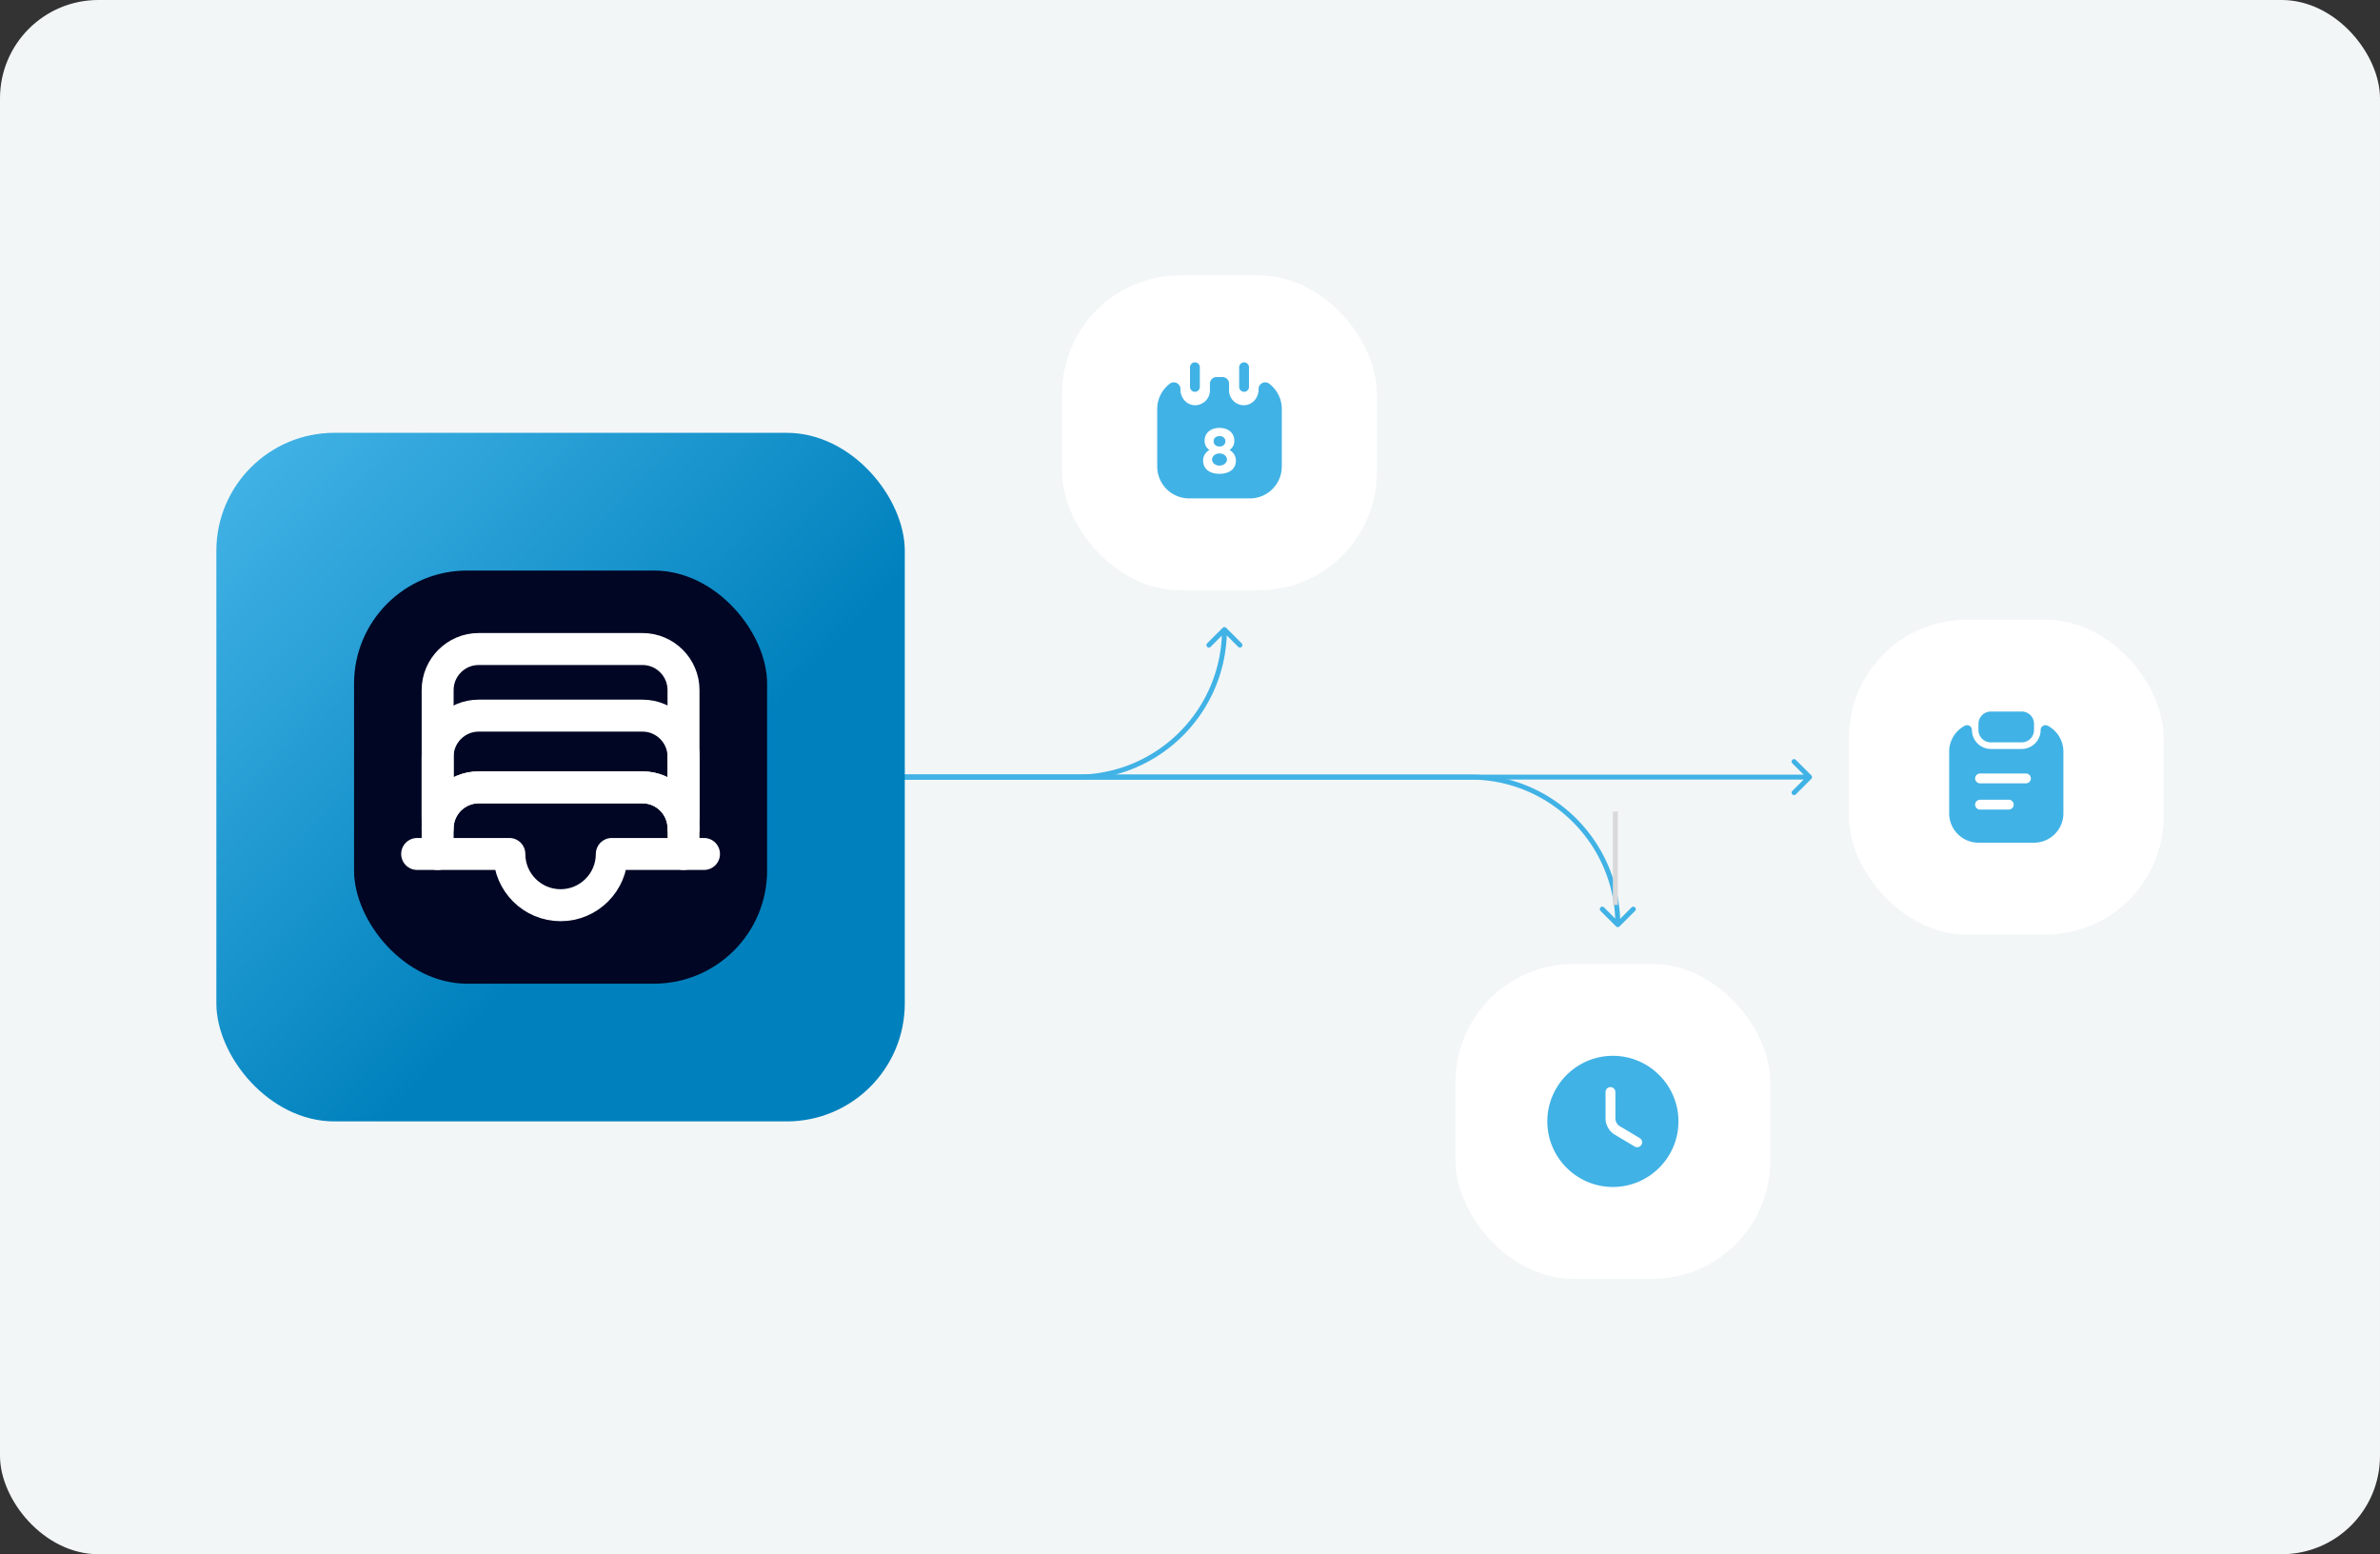 <svg width="484" height="316" viewBox="0 0 484 316" fill="none" xmlns="http://www.w3.org/2000/svg"><rect x="0" y="0" width="484" height="316" fill="#333333" stroke="none"/><g clip-path="url(#clip0_2710_2464)"><rect width="484" height="316" rx="20" fill="#F3F6F7"/><path d="M184 157.5a.5.5 0 0 0 0 1v-1Zm184.354.854a.502.502 0 0 0 0-.708l-3.182-3.182a.502.502 0 0 0-.708.708l2.829 2.828-2.829 2.828a.502.502 0 0 0 .708.708l3.182-3.182ZM184 158.5h184v-1H184v1Z" fill="#41B2E5"/><path d="M184 157.5a.5.5 0 0 0 0 1v-1Zm65.354-29.854a.502.502 0 0 0-.708 0l-3.182 3.182a.502.502 0 0 0 .708.708l2.828-2.829 2.828 2.829a.502.502 0 0 0 .708-.708l-3.182-3.182ZM184 158.5h35v-1h-35v1Zm35 0c16.845 0 30.5-13.655 30.5-30.5h-1c0 16.292-13.208 29.5-29.5 29.5v1Z" fill="#41B2E5"/><path d="M184 157.5a.5.5 0 0 0 0 1v-1Zm144.646 30.854a.502.502 0 0 0 .708 0l3.182-3.182a.502.502 0 0 0-.708-.708L329 187.293l-2.828-2.829a.502.502 0 0 0-.708.708l3.182 3.182ZM184 158.5h115v-1H184v1Zm115 0c16.292 0 29.5 13.208 29.5 29.5h1c0-16.845-13.655-30.5-30.5-30.5v1Z" fill="#41B2E5"/><rect x="376" y="126" width="64" height="64" rx="24" fill="#fff"/><path d="M411.133 144.667h-6.266a2.515 2.515 0 0 0-2.52 2.506v1.254a2.503 2.503 0 0 0 2.506 2.506h6.28a2.504 2.504 0 0 0 2.507-2.506v-1.254c.013-1.386-1.12-2.506-2.507-2.506Z" fill="#41B2E5"/><path d="M414.987 148.427a3.864 3.864 0 0 1-3.854 3.853h-6.266a3.864 3.864 0 0 1-3.854-3.853c0-.747-.8-1.214-1.466-.867a5.963 5.963 0 0 0-3.16 5.267v12.546c0 3.28 2.68 5.96 5.96 5.96h11.306c3.28 0 5.96-2.68 5.96-5.96v-12.546c0-2.28-1.28-4.267-3.16-5.267-.666-.347-1.466.12-1.466.867Zm-6.48 16.173h-5.84c-.547 0-1-.453-1-1 0-.547.453-1 1-1h5.84c.546 0 1 .453 1 1 0 .547-.454 1-1 1Zm3.493-5.333h-9.333c-.547 0-1-.454-1-1 0-.547.453-1 1-1H412c.547 0 1 .453 1 1 0 .546-.453 1-1 1Z" fill="#41B2E5"/><rect x="216" y="56" width="64" height="64" rx="24" fill="#fff"/><path d="M243 79.667c-.547 0-1-.454-1-1v-4c0-.547.453-1 1-1 .547 0 1 .453 1 1v4c0 .546-.453 1-1 1ZM253 79.667c-.547 0-1-.454-1-1v-4c0-.547.453-1 1-1 .547 0 1 .453 1 1v4c0 .546-.453 1-1 1ZM248 90.787c.693 0 1.2-.414 1.2-1.067 0-.667-.507-1.053-1.2-1.053-.694 0-1.2.386-1.2 1.053 0 .653.506 1.067 1.2 1.067ZM248 94.667c.839 0 1.52-.555 1.52-1.24 0-.685-.681-1.24-1.52-1.24s-1.52.555-1.52 1.24c0 .684.681 1.24 1.52 1.24Z" fill="#41B2E5"/><path d="M258.093 78c-.88-.653-2.146-.027-2.146 1.08v.133c0 1.56-1.12 3-2.68 3.16a3.005 3.005 0 0 1-3.32-2.986V78c0-.733-.6-1.333-1.334-1.333h-1.226c-.734 0-1.334.6-1.334 1.333v1.387a2.957 2.957 0 0 1-1.373 2.506c-.12.08-.253.147-.387.214-.12.066-.253.12-.4.16-.16.053-.333.093-.52.106a2.567 2.567 0 0 1-.64 0 2.117 2.117 0 0 1-.52-.106 3.602 3.602 0 0 1-.786-.373c-.84-.587-1.374-1.6-1.374-2.68v-.134c0-1.027-1.093-1.64-1.96-1.2-.013.013-.026.013-.04.027a.895.895 0 0 0-.146.093c-.04.04-.094.067-.134.107a5.767 5.767 0 0 0-.986.986 3.3 3.3 0 0 0-.374.507c-.013.013-.026.027-.04.053a4.75 4.75 0 0 0-.32.56c-.026.027-.04.04-.04.067-.08.16-.16.32-.213.493-.04.067-.053.12-.08.187-.08.2-.133.4-.187.6a4.249 4.249 0 0 0-.12.587c-.026.146-.04.293-.053.453-.013.187-.027.373-.027.56v11.68a6.493 6.493 0 0 0 6.494 6.493h12.346a6.493 6.493 0 0 0 6.494-6.493V83.16c0-2.12-1.014-3.973-2.574-5.16ZM248 96.333c-2.067 0-3.333-1.026-3.333-2.68 0-.906.466-1.693 1.28-2.16-.587-.413-.974-1.026-.974-1.866 0-1.734 1.387-2.627 3.027-2.627 1.64 0 3.013.893 3.013 2.627 0 .84-.373 1.453-.973 1.866.827.467 1.293 1.254 1.293 2.16 0 1.654-1.28 2.68-3.333 2.68Z" fill="#41B2E5"/><rect x="296" y="196" width="64" height="64" rx="24" fill="#fff"/><path d="M328 214.667c-7.347 0-13.333 5.986-13.333 13.333s5.986 13.333 13.333 13.333 13.333-5.986 13.333-13.333-5.986-13.333-13.333-13.333Zm5.8 18.093a.995.995 0 0 1-.867.493.896.896 0 0 1-.506-.146l-4.134-2.467c-1.026-.613-1.786-1.96-1.786-3.147v-5.466c0-.547.453-1 1-1 .546 0 1 .453 1 1v5.466c0 .48.4 1.187.813 1.427l4.133 2.467c.48.28.64.893.347 1.373Z" fill="#41B2E5"/><rect x="44" y="88" width="140" height="140" rx="24" fill="url(#paint0_linear_2710_2464)"/><rect x="72" y="116" width="84" height="84" rx="23" fill="#000624"/><path d="M139 140.292v28.125c0-4.584-3.75-8.334-8.333-8.334H97.333c-4.583 0-8.333 3.75-8.333 8.334v-28.125c0-4.584 3.75-8.334 8.333-8.334h33.334c4.583 0 8.333 3.75 8.333 8.334ZM143.167 173.625H139M89 173.625h-4.167" stroke="#fff" stroke-width="6.5" stroke-linecap="round" stroke-linejoin="round"/><path d="M139 166.333v-12.5c0-4.583-3.75-8.333-8.333-8.333H97.333c-4.583 0-8.333 3.75-8.333 8.333v12.5" stroke="#fff" stroke-width="6.5" stroke-linecap="round" stroke-linejoin="round"/><path d="M139 168.417v5.208h-14.583c0 5.75-4.667 10.417-10.417 10.417s-10.417-4.667-10.417-10.417H89v-5.208c0-4.584 3.75-8.334 8.333-8.334h33.334c4.583 0 8.333 3.75 8.333 8.334Z" stroke="#fff" stroke-width="6.5" stroke-linecap="round" stroke-linejoin="round"/><path fill="#D9D9D9" d="M328 165h1v19h-1z"/></g><defs><linearGradient id="paint0_linear_2710_2464" x1="-126.204" y1="-55.309" x2="122.779" y2="180.936" gradientUnits="userSpaceOnUse"><stop stop-color="#E7F4BB"/><stop offset=".33" stop-color="#56DBC1"/><stop offset=".67" stop-color="#41B2E5"/><stop offset="1" stop-color="#0081BD"/></linearGradient><clipPath id="clip0_2710_2464"><rect width="484" height="316" rx="20" fill="#fff"/></clipPath></defs></svg>